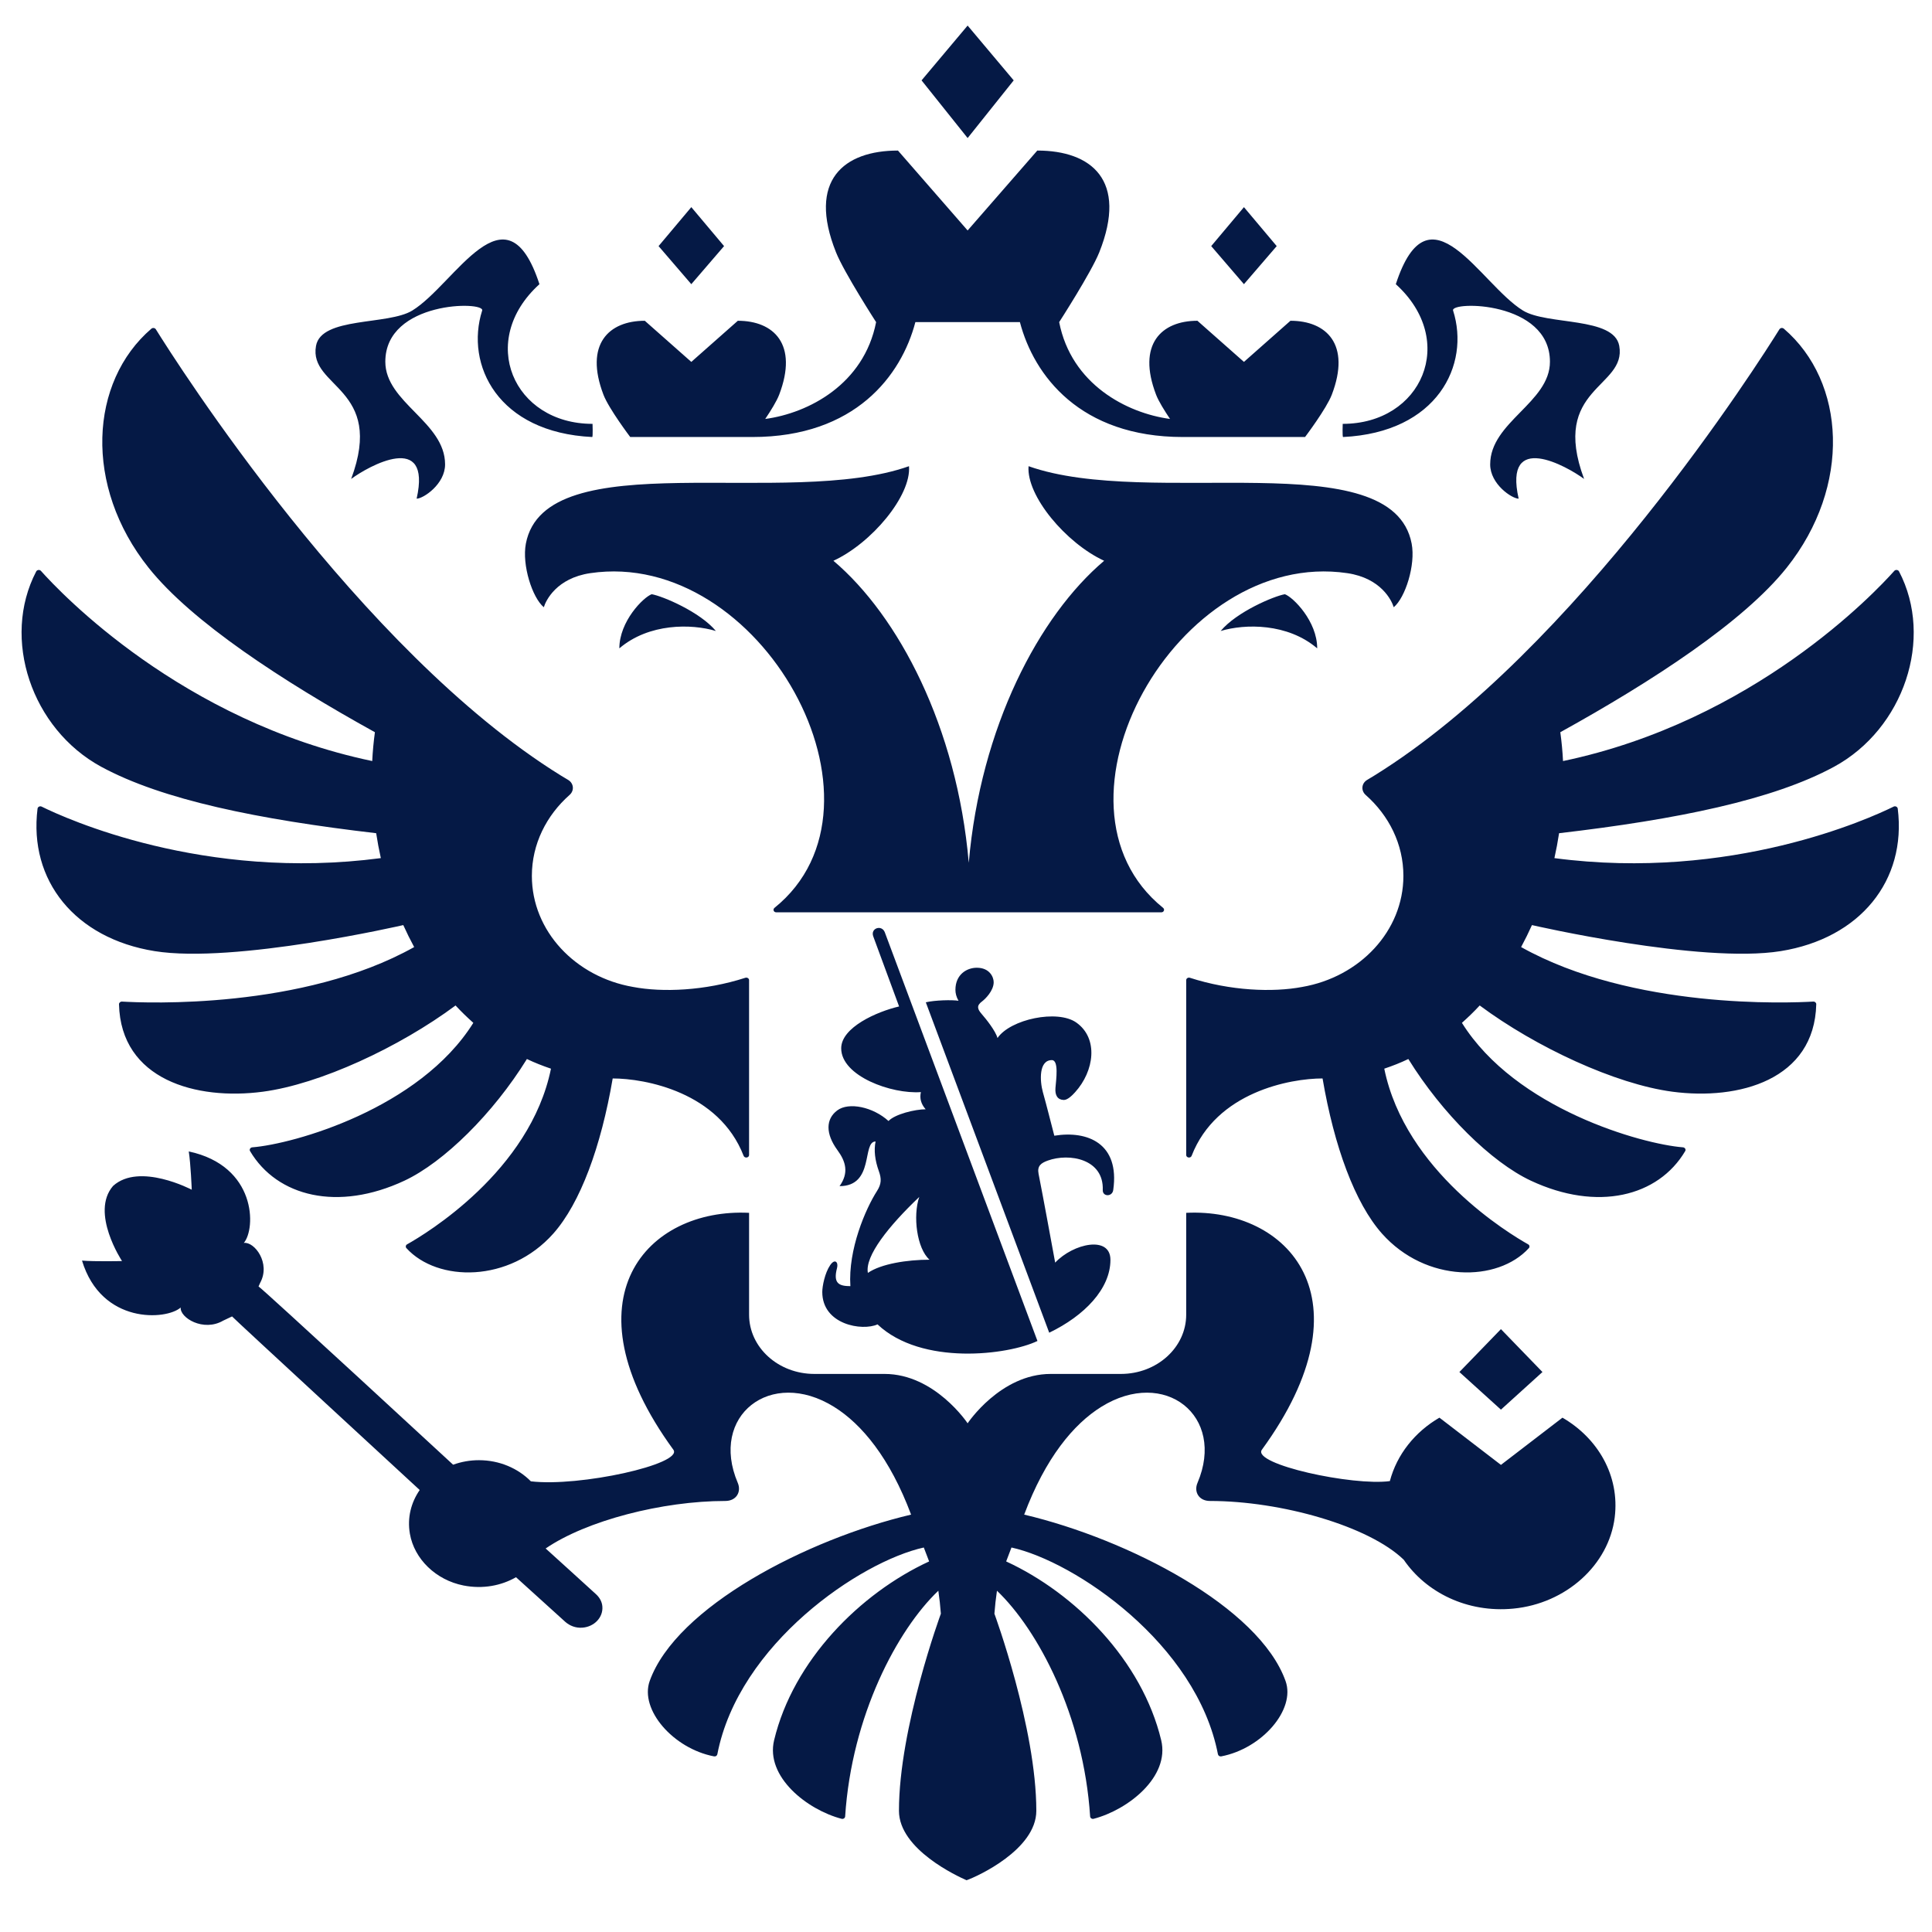 <svg xmlns="http://www.w3.org/2000/svg" xmlns:xlink="http://www.w3.org/1999/xlink" width="250.229" height="250.229" version="1.1" style=""><rect id="backgroundrect" width="100%" height="100%" x="0" y="0" fill="none" stroke="none" class="" style=""/>
    <!-- Generator: Sketch 52.4 (67378) - http://www.bohemiancoding.com/sketch -->
    <title>logo_slider</title>
    <desc>Created with Sketch.</desc>
    
<g class="currentLayer" style=""><title>Layer 1</title><g id="Page-1" stroke="none" stroke-width="1" fill="#051945" fill-rule="evenodd" class="selected" fill-opacity="1">
        <g id="Герб" fill="#051945" fill-opacity="1">
            <g id="logo_slider" fill="#051945" fill-opacity="1">
                <path d="M170.601,83.975 C166.77,80.698 161.26,80.772 158.098,81.725 C160.17,79.243 164.993,77.209 166.415,76.962 C167.497,77.358 170.601,80.47 170.601,83.974 L170.601,83.975 zM182.834,70.404 C180.315,57.253 148.991,65.966 133.217,60.381 C132.914,64.214 138.073,70.357 143.007,72.63 C134.572,79.772 127,94.162 125.472,111.743 C123.949,94.162 116.376,79.772 107.942,72.63 C112.876,70.357 118.039,64.214 117.732,60.381 C101.958,65.966 70.634,57.253 68.11,70.404 C67.579,73.187 68.951,77.428 70.434,78.648 C70.699,77.766 72.084,74.88 76.451,74.234 C98.519,70.98 116.944,104.166 100.313,117.583 C100.059,117.787 100.201,118.164 100.545,118.164 L150.407,118.164 C150.747,118.164 150.89,117.787 150.641,117.583 C134.004,104.166 152.429,70.98 174.498,74.234 C178.868,74.88 180.248,77.766 180.514,78.647 C181.997,77.428 183.369,73.187 182.834,70.403 L182.834,70.404 zM188.201,40.221 C187.805,38.978 200.745,38.947 200.745,46.849 C200.745,52.145 193.005,54.654 193.005,60.15 C193.005,62.709 195.827,64.587 196.693,64.587 C194.7,55.763 202.943,60.381 205.169,62.031 C200.745,50.165 210.703,50.24 209.723,44.799 C209.041,40.997 200.386,42.146 197.253,40.221 C191.694,36.807 185.118,23.522 180.784,36.807 C188.864,44.126 184.163,54.897 173.906,54.897 C173.906,54.897 173.849,56.476 173.943,56.602 C186.176,56.018 190.44,47.246 188.202,40.221 L188.201,40.221 zM45.482,62.031 C47.709,60.381 55.951,55.763 53.962,64.587 C54.823,64.587 57.646,62.709 57.646,60.15 C57.646,54.654 49.906,52.145 49.906,46.849 C49.906,38.947 62.845,38.978 62.449,40.221 C60.215,47.245 64.48,56.018 76.712,56.602 C76.802,56.476 76.745,54.897 76.745,54.897 C66.493,54.897 61.791,44.125 69.867,36.807 C65.533,23.522 58.957,36.807 53.398,40.221 C50.266,42.146 41.61,40.997 40.928,44.799 C39.952,50.24 49.905,50.166 45.482,62.031 L45.482,62.031 zM80.216,83.974 C84.051,80.697 89.562,80.772 92.719,81.724 C90.656,79.243 85.825,77.208 84.407,76.961 C83.325,77.357 80.217,80.47 80.217,83.974 L80.216,83.974 zM131.293,10.41 L125.325,3.311 L119.358,10.41 L125.326,17.881 L131.293,10.41 L131.293,10.41 zM165.357,31.875 L161.113,26.83 L156.874,31.875 L161.113,36.806 L165.357,31.875 L165.357,31.875 zM199.777,177.702 L194.398,172.147 L189.018,177.702 L194.398,182.574 L199.777,177.701 L199.777,177.702 zM93.781,31.875 L89.537,26.829 L85.297,31.875 L89.537,36.806 L93.78,31.875 L93.781,31.875 zM81.625,56.601 L97.453,56.601 C110.76,56.601 116.748,48.632 118.557,41.721 L132.097,41.721 C133.907,48.632 139.89,56.601 153.202,56.601 L169.029,56.601 C169.029,56.601 171.798,52.936 172.492,51.122 C174.992,44.591 171.798,41.545 167.137,41.545 L161.113,46.872 L155.088,41.545 C150.428,41.545 147.234,44.591 149.734,51.122 C150.052,51.957 150.816,53.183 151.539,54.261 C145.923,53.508 138.754,49.758 137.182,41.721 C137.182,41.721 141.331,35.289 142.373,32.686 C146.115,23.326 141.336,19.5 134.348,19.5 L125.325,29.849 L116.303,19.5 C109.314,19.5 104.535,23.326 108.281,32.686 C109.319,35.289 113.472,41.722 113.472,41.722 C111.896,49.758 104.728,53.509 99.111,54.262 C99.839,53.184 100.598,51.957 100.917,51.122 C103.412,44.591 100.227,41.546 95.562,41.546 L89.537,46.873 L83.513,41.546 C78.849,41.546 75.663,44.591 78.159,51.122 C78.853,52.937 81.626,56.602 81.626,56.602 L81.625,56.601 zM245.261,104.471 C242.205,105.98 224.283,114.172 201.324,111.142 C201.562,110.074 201.764,108.998 201.929,107.916 C217.209,106.133 229.63,103.604 237.546,99.308 C246.568,94.408 250.514,82.712 245.959,74.01 C245.842,73.79 245.515,73.751 245.351,73.935 C242.856,76.738 227.163,93.393 202.44,98.571 C202.377,97.322 202.259,96.076 202.089,94.836 C214.097,88.191 225.819,80.535 231.403,73.535 C239.842,62.951 239.065,49.451 231.036,42.568 C230.952,42.498 230.842,42.467 230.733,42.482 C230.625,42.497 230.528,42.557 230.468,42.646 C227.927,46.735 204.148,84.236 178.04,100.425 C177.721,100.624 177.4,100.818 177.076,101.009 C176.328,101.452 176.247,102.401 176.884,102.965 C179.894,105.627 181.765,109.331 181.765,113.443 C181.765,120.593 176.116,126.539 168.65,127.829 C164.855,128.546 159.377,128.338 154.117,126.641 C153.88,126.566 153.635,126.719 153.635,126.951 L153.635,149.596 C153.635,149.96 154.203,150.05 154.337,149.701 C157.535,141.435 167.109,139.678 171.296,139.678 C172.803,148.514 175.495,155.832 178.991,159.772 C184.684,166.173 193.981,166.083 198.012,161.657 C198.079,161.584 198.107,161.485 198.09,161.389 C198.072,161.292 198.01,161.209 197.922,161.163 C195.554,159.834 182.001,151.716 179.288,138.412 C180.359,138.052 181.404,137.644 182.406,137.161 C186.78,144.225 193.147,150.517 198.273,152.919 C206.884,156.95 214.766,154.989 218.263,149.09 C218.389,148.882 218.234,148.623 217.977,148.6 C212.651,148.184 196.305,143.614 189.345,132.478 C190.142,131.764 190.922,131.019 191.649,130.227 C198.931,135.636 209.229,140.419 216.601,141.395 C225.227,142.539 235.001,139.854 235.238,130.067 C235.242,129.87 235.063,129.71 234.851,129.722 C231.783,129.902 211.479,130.764 197.011,122.662 C197.514,121.729 197.983,120.78 198.416,119.816 C198.416,119.816 220.277,124.857 230.635,123.187 C240.928,121.529 246.957,114.042 245.792,104.729 C245.76,104.497 245.482,104.36 245.262,104.47 L245.261,104.471 zM52.233,119.817 C52.669,120.781 53.138,121.731 53.642,122.663 C39.18,130.761 18.884,129.907 15.804,129.723 C15.588,129.711 15.408,129.879 15.412,130.071 C15.654,139.855 25.424,142.54 34.049,141.396 C41.418,140.42 51.719,135.638 59.002,130.228 C59.733,131.02 60.509,131.765 61.305,132.478 C54.341,143.614 37.999,148.185 32.673,148.6 C32.416,148.624 32.265,148.883 32.388,149.09 C35.884,154.99 43.767,156.95 52.381,152.92 C57.503,150.517 63.871,144.226 68.245,137.162 C69.25,137.644 70.295,138.052 71.361,138.413 C68.649,151.717 55.097,159.835 52.728,161.163 C52.64,161.21 52.579,161.293 52.562,161.389 C52.545,161.485 52.572,161.584 52.638,161.657 C56.67,166.083 65.97,166.173 71.663,159.772 C75.16,155.832 77.848,148.514 79.355,139.679 C83.545,139.679 93.115,141.435 96.313,149.702 C96.452,150.051 97.019,149.96 97.019,149.596 L97.019,126.951 C97.019,126.72 96.771,126.567 96.534,126.641 C91.273,128.338 85.796,128.546 82.005,127.829 C74.535,126.539 68.886,120.593 68.886,113.443 C68.886,109.331 70.761,105.622 73.767,102.961 C74.408,102.4 74.322,101.451 73.579,101.009 C73.252,100.818 72.928,100.623 72.607,100.424 C46.515,84.244 22.748,46.77 20.187,42.654 C20.068,42.461 19.782,42.422 19.606,42.571 C11.588,49.458 10.808,62.954 19.247,73.534 C24.83,80.535 36.552,88.19 48.557,94.835 C48.388,96.075 48.272,97.321 48.21,98.57 C23.507,93.396 7.827,76.767 5.307,73.945 C5.139,73.753 4.804,73.793 4.69,74.012 C0.145,82.718 4.09,94.407 13.104,99.307 C21.02,103.603 33.441,106.132 48.721,107.915 C48.886,108.997 49.087,110.073 49.325,111.141 C26.391,114.168 8.476,105.995 5.397,104.473 C5.168,104.36 4.89,104.501 4.862,104.736 C3.702,114.05 9.726,121.529 20.019,123.187 C30.373,124.857 52.233,119.816 52.233,119.816 L52.233,119.817 zM194.397,189.728 L186.432,183.613 C183.255,185.459 180.918,188.392 180.012,191.829 C175.221,192.484 162.158,189.654 163.428,187.777 C177.745,168.13 166.794,156.433 153.634,157.084 L153.634,170.278 C153.634,174.516 149.844,177.949 145.175,177.949 L136.088,177.949 C129.569,177.949 125.325,184.343 125.325,184.343 C125.325,184.343 121.082,177.949 114.563,177.949 L105.475,177.949 C100.803,177.949 97.02,174.516 97.02,170.278 L97.02,157.084 C83.86,156.434 72.901,168.131 87.222,187.777 C88.48,189.635 75.054,192.61 68.756,191.858 C67.098,190.18 64.704,189.121 62.024,189.121 C60.885,189.122 59.755,189.32 58.687,189.706 C58.687,189.706 33.94,166.845 33.487,166.621 L33.691,166.159 C35.1,163.587 32.943,160.785 31.579,160.981 C33.164,159.127 33.238,151.008 24.448,149.131 C24.705,150.762 24.835,154.09 24.835,154.09 C24.835,154.09 18.051,150.511 14.645,153.599 C11.651,157.057 15.805,163.329 15.805,163.329 C15.805,163.329 12.334,163.411 10.622,163.27 C13.139,171.572 21.577,170.984 23.403,169.346 C23.284,170.667 26.336,172.548 28.921,171.039 L30.056,170.502 C30.257,170.764 54.359,192.983 54.359,192.983 C53.252,194.586 52.725,196.554 53.088,198.651 C53.66,201.928 56.459,204.644 60.033,205.35 C62.556,205.844 64.93,205.365 66.833,204.28 L73.213,210.058 C73.781,210.56 74.549,210.873 75.406,210.814 C76.966,210.712 78.135,209.477 78.016,208.063 C77.967,207.424 77.633,206.875 77.171,206.459 C77.069,206.349 70.672,200.556 70.672,200.556 C75.949,196.945 85.78,194.402 93.941,194.402 C95.375,194.402 96.048,193.218 95.554,192.057 C91.858,183.383 99.806,177.099 108.028,182.215 C111.615,184.445 115.258,188.839 118.003,196.169 C104.512,199.357 87.574,208.136 84.147,217.721 C82.828,221.422 87.186,226.466 92.479,227.482 C92.573,227.502 92.671,227.485 92.752,227.434 C92.832,227.383 92.888,227.303 92.908,227.211 C95.673,212.903 111.443,202.241 119.649,200.43 C120.062,201.508 119.927,201.159 120.339,202.233 C111.403,206.357 102.735,215.055 100.26,225.395 C99.124,230.131 104.536,234.4 109.005,235.568 C109.229,235.627 109.45,235.474 109.462,235.262 C110.312,222.185 116.23,211.08 121.532,206.028 C121.677,207.015 121.786,208.007 121.859,209.003 C121.859,209.003 116.431,223.761 116.431,234.529 C116.431,239.538 124.06,243.035 125.188,243.525 C126.597,243.035 134.222,239.538 134.222,234.529 C134.222,223.761 128.794,209.003 128.794,209.003 C128.868,208.007 128.979,207.015 129.125,206.028 C134.423,211.08 140.345,222.181 141.191,235.258 C141.203,235.47 141.427,235.627 141.647,235.568 C146.12,234.4 151.528,230.131 150.397,225.396 C147.917,215.055 139.254,206.358 130.317,202.234 C130.726,201.16 130.591,201.508 131.004,200.43 C139.214,202.241 154.98,212.903 157.745,227.211 C157.765,227.302 157.821,227.382 157.902,227.433 C157.982,227.484 158.08,227.501 158.174,227.482 C163.463,226.467 167.829,221.421 166.502,217.721 C163.083,208.137 146.141,199.357 132.65,196.17 C135.399,188.84 139.042,184.446 142.628,182.215 C150.846,177.1 158.794,183.384 155.098,192.058 C154.603,193.218 155.273,194.402 156.711,194.402 C165.942,194.402 177.313,197.656 181.813,202.018 C184.689,206.228 190.003,208.921 195.999,208.345 C202.812,207.694 208.367,202.7 209.135,196.527 C209.805,191.117 206.938,186.26 202.367,183.614 L194.398,189.73 L194.397,189.728 zM135.691,150.321 C138.53,149.295 142.978,150.126 142.827,154.124 C142.79,155.029 144.093,155.029 144.187,154.104 C145.037,148.118 140.891,146.393 136.553,147.095 C136.014,145.037 135.573,143.238 135.071,141.454 C134.671,140.012 134.523,137.303 136.235,137.303 C137.158,137.303 136.787,139.824 136.701,140.909 C136.623,141.862 136.974,142.438 137.767,142.466 C138.262,142.485 138.878,141.87 139.246,141.462 C141.73,138.722 142.305,134.481 139.397,132.435 C136.963,130.718 130.869,131.996 129.194,134.442 C128.941,133.52 127.732,132 127.151,131.337 C126.588,130.691 126.441,130.247 127.221,129.679 C127.589,129.405 128.7,128.327 128.7,127.214 C128.7,126.555 128.177,125.34 126.515,125.34 C125.203,125.34 123.745,126.226 123.745,128.201 C123.745,128.641 123.856,129.111 124.145,129.617 C123.316,129.483 121.066,129.538 119.91,129.817 L135.893,172.61 C140.467,170.407 143.821,166.918 143.821,163.175 C143.821,159.984 139.004,161.042 136.664,163.532 C135.913,159.486 135.243,155.751 134.512,152.027 C134.312,150.999 134.847,150.631 135.692,150.322 L135.691,150.321 zM113.092,121.252 L116.449,130.354 C113.574,131.021 108.951,133.066 108.951,135.775 C108.951,139.382 115.49,141.729 119.272,141.447 C119.084,142.27 119.301,143.003 119.889,143.673 C118.517,143.673 115.927,144.297 115.077,145.19 C113.072,143.368 109.935,142.705 108.444,143.814 C106.945,144.932 106.901,146.825 108.465,148.965 C109.555,150.447 109.964,151.909 108.738,153.626 C113.297,153.626 111.618,147.844 113.403,147.844 C113.17,148.965 113.313,150.263 113.832,151.701 C114.175,152.658 114.175,153.336 113.587,154.257 C112.117,156.55 109.829,161.818 110.14,166.581 C108.645,166.573 107.885,166.216 108.412,164.225 C108.608,163.484 108.138,162.955 107.518,163.868 C106.831,164.876 106.5,166.597 106.5,167.333 C106.5,171.575 111.679,172.429 113.656,171.532 C119.375,176.931 130.607,175.491 134.369,173.68 L114.592,120.734 C114.187,119.734 112.738,120.212 113.093,121.251 L113.092,121.252 zM112.406,164.864 C111.997,162.684 115.105,158.788 119.059,155.029 C118.218,157.479 118.741,161.701 120.391,163.155 C117.523,163.155 114.117,163.68 112.406,164.864 L112.406,164.864 z" id="Shape" fill="#051945" fill-opacity="1"/>
            </g>
        </g>
    </g></g></svg>